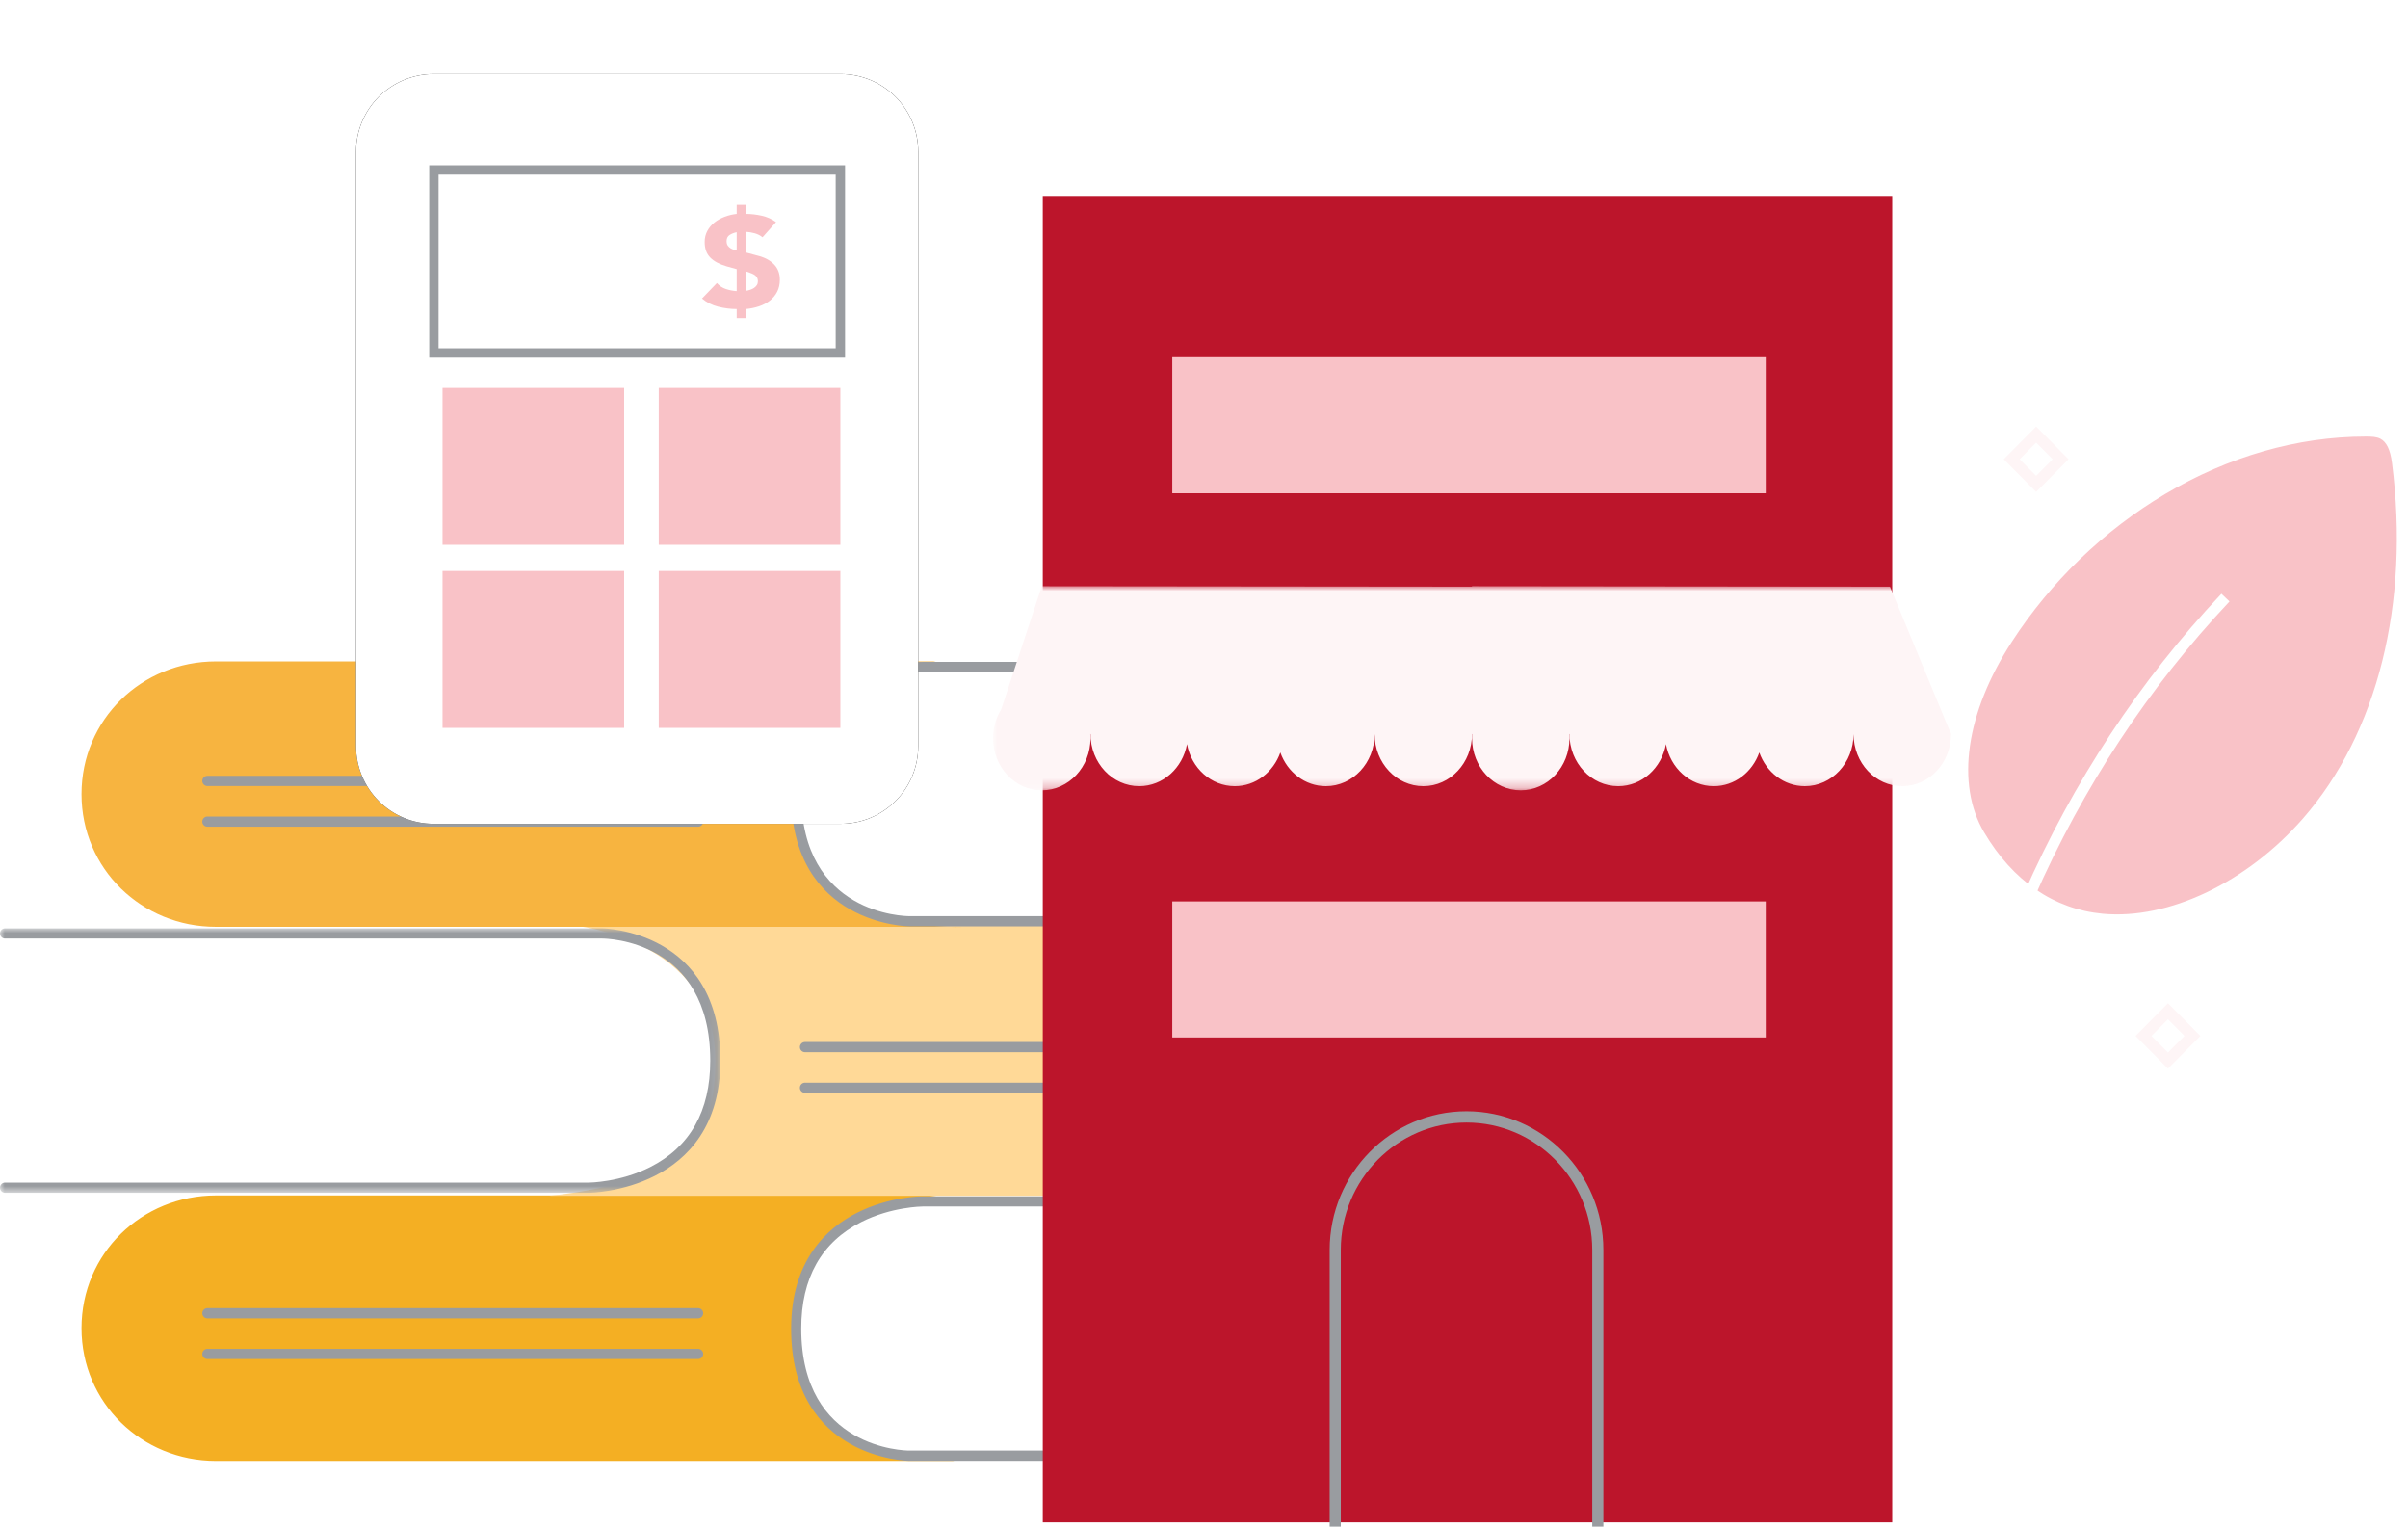<?xml version="1.0" encoding="UTF-8"?>
<svg width="257px" height="163px" viewBox="0 0 257 163" version="1.1" xmlns="http://www.w3.org/2000/svg" xmlns:xlink="http://www.w3.org/1999/xlink">
    <title>Group 23</title>
    <defs>
        <polygon id="path-1" points="0 0 76.886 0 76.886 28.217 0 28.217"></polygon>
        <polygon id="path-3" points="0 0 107.865 0 107.865 21.773 0 21.773"></polygon>
        <path d="M8.279,0 L51.721,0 C56.293,0 60,3.708 60,8.281 L60,71.719 C60,76.292 56.293,80 51.721,80 L8.279,80 C3.707,80 0,76.292 0,71.719 L0,8.281 C0,3.708 3.707,0 8.279,0" id="path-5"></path>
        <filter x="-17.5%" y="-13.1%" width="135.0%" height="126.2%" filterUnits="objectBoundingBox" id="filter-6">
            <feOffset dx="0" dy="0" in="SourceAlpha" result="shadowOffsetOuter1"></feOffset>
            <feGaussianBlur stdDeviation="3.5" in="shadowOffsetOuter1" result="shadowBlurOuter1"></feGaussianBlur>
            <feColorMatrix values="0 0 0 0 0   0 0 0 0 0   0 0 0 0 0  0 0 0 0.25 0" type="matrix" in="shadowBlurOuter1"></feColorMatrix>
        </filter>
    </defs>
    <g id="Client-Approved" stroke="none" stroke-width="1" fill="none" fill-rule="evenodd">
        <g id="FB_Learn-Lander" transform="translate(-1044, -2425)">
            <g id="section-financial-wellness" transform="translate(119.707, 2031.9)">
                <g id="collection-wellness-cards" transform="translate(0, 82)">
                    <g id="item-wellness-card" transform="translate(906.99, 0)">
                        <g id="istockphoto-1448345349-2048x2048-copy-13" transform="translate(0.302, 278)">
                            <g id="Bitmap" transform="translate(0, -0)">
                                <g id="Group-23" transform="translate(17, 41)">
                                    <g id="Group-56" transform="translate(0, 13)">
                                        <g id="Group-46" transform="translate(0, 49.674)">
                                            <path d="M102.689,57.524 L99.14,56.981 L23.049,56.981 C15.124,56.981 8.7,63.17 8.7,71.141 L8.7,71.141 C8.7,79.111 15.124,85.3 23.049,85.3 L101.696,85.3 L104.678,84.706 C104.678,84.706 97.521,85.733 91.947,83.368 C87.927,81.662 84.974,77.96 84.974,71.915 C84.974,57.492 99.14,57.796 99.14,57.796" id="Fill-1" fill="#F4AF23"></path>
                                            <path d="M160.783,85.292 L97.049,85.292 C96.923,85.292 84.437,85.13 84.437,71.183 C84.437,63.899 88.266,60.444 91.479,58.828 C94.925,57.095 98.322,57.075 98.465,57.075 L160.783,57.075 C161.081,57.075 161.323,57.319 161.323,57.618 C161.323,57.918 161.081,58.162 160.783,58.162 L98.465,58.162 C98.432,58.162 95.15,58.186 91.929,59.816 C87.674,61.97 85.516,65.795 85.516,71.183 C85.516,84.03 96.579,84.205 97.05,84.205 L160.783,84.205 C161.081,84.205 161.323,84.449 161.323,84.749 C161.323,85.048 161.081,85.292 160.783,85.292" id="Fill-5" fill="#999CA0"></path>
                                            <path d="M58.633,57.024 L138.273,57.024 C146.198,57.024 152.623,50.563 152.623,42.593 L152.623,42.593 C152.623,34.622 146.198,28.161 138.273,28.161 L61.127,28.161 C61.127,28.161 76.346,29.518 76.346,42.593 C76.346,50.368 73.705,55.367 58.633,57.024" id="Fill-7" fill="#FFD997"></path>
                                            <g id="Group-11" transform="translate(0, 28.484)">
                                                <mask id="mask-2" fill="white">
                                                    <use xlink:href="#path-1"></use>
                                                </mask>
                                                <g id="Clip-10"></g>
                                                <path d="M62.858,28.217 L0.54,28.217 C0.242,28.217 -8.92667764e-05,27.973 -8.92667764e-05,27.673 C-8.92667764e-05,27.374 0.242,27.13 0.54,27.13 L62.858,27.13 C62.89,27.13 66.173,27.106 69.393,25.475 C73.649,23.321 75.806,19.497 75.806,14.108 C75.806,1.261 64.744,1.087 64.273,1.086 L0.54,1.086 C0.242,1.086 -8.92667764e-05,0.843 -8.92667764e-05,0.543 C-8.92667764e-05,0.243 0.242,-1.8685237e-13 0.54,-1.8685237e-13 L64.273,-1.8685237e-13 C64.399,-1.8685237e-13 76.886,0.161 76.886,14.108 C76.886,28.055 62.998,28.217 62.858,28.217" id="Fill-9" fill="#999CA0" mask="url(#mask-2)"></path>
                                            </g>
                                            <path d="M138.291,41.697 L85.912,41.697 C85.614,41.697 85.372,41.453 85.372,41.154 C85.372,40.854 85.614,40.61 85.912,40.61 L138.291,40.61 C138.589,40.61 138.831,40.854 138.831,41.154 C138.831,41.453 138.589,41.697 138.291,41.697" id="Fill-12" fill="#999CA0"></path>
                                            <path d="M138.291,46.036 L85.912,46.036 C85.614,46.036 85.372,45.793 85.372,45.493 C85.372,45.193 85.614,44.95 85.912,44.95 L138.291,44.95 C138.589,44.95 138.831,45.193 138.831,45.493 C138.831,45.793 138.589,46.036 138.291,46.036" id="Fill-14" fill="#999CA0"></path>
                                            <path d="M102.689,28.319 L23.049,28.319 C15.124,28.319 8.7,22.13 8.7,14.16 L8.7,14.16 C8.7,6.19 15.124,0 23.049,0 L99.617,0 L102.689,0.595 C102.689,0.595 84.977,-2.359 84.977,14.16 C84.977,29.299 102.689,28.319 102.689,28.319" id="Fill-18" fill="#F7B440"></path>
                                            <path d="M160.783,28.268 L97.049,28.268 C96.923,28.268 84.437,28.107 84.437,14.16 C84.437,6.875 88.266,3.42 91.479,1.805 C94.925,0.071 98.322,0.052 98.465,0.052 L160.783,0.052 C161.081,0.052 161.323,0.295 161.323,0.595 C161.323,0.895 161.081,1.138 160.783,1.138 L98.465,1.138 C98.432,1.138 95.15,1.162 91.929,2.793 C87.674,4.947 85.516,8.771 85.516,14.16 C85.516,27.007 96.579,27.181 97.05,27.182 L160.783,27.182 C161.081,27.182 161.323,27.425 161.323,27.725 C161.323,28.025 161.081,28.268 160.783,28.268" id="Fill-20" fill="#999CA0"></path>
                                            <path d="M74.51,13.297 L22.131,13.297 C21.833,13.297 21.591,13.053 21.591,12.754 C21.591,12.454 21.833,12.21 22.131,12.21 L74.51,12.21 C74.808,12.21 75.05,12.454 75.05,12.754 C75.05,13.053 74.808,13.297 74.51,13.297" id="Fill-12-Copy" fill="#999CA0"></path>
                                            <path d="M74.51,70.097 L22.131,70.097 C21.833,70.097 21.591,69.853 21.591,69.554 C21.591,69.254 21.833,69.01 22.131,69.01 L74.51,69.01 C74.808,69.01 75.05,69.254 75.05,69.554 C75.05,69.853 74.808,70.097 74.51,70.097" id="Fill-12-Copy-2" fill="#999CA0"></path>
                                            <path d="M74.51,17.636 L22.131,17.636 C21.833,17.636 21.591,17.393 21.591,17.093 C21.591,16.793 21.833,16.55 22.131,16.55 L74.51,16.55 C74.808,16.55 75.05,16.793 75.05,17.093 C75.05,17.393 74.808,17.636 74.51,17.636" id="Fill-14-Copy-3" fill="#999CA0"></path>
                                            <path d="M74.51,74.436 L22.131,74.436 C21.833,74.436 21.591,74.193 21.591,73.893 C21.591,73.593 21.833,73.35 22.131,73.35 L74.51,73.35 C74.808,73.35 75.05,73.593 75.05,73.893 C75.05,74.193 74.808,74.436 74.51,74.436" id="Fill-14-Copy-4" fill="#999CA0"></path>
                                        </g>
                                        <g id="Group-42" transform="translate(193.91, 20.703)"></g>
                                        <polygon id="Fill-34" fill="#BC152B" points="111.295 141.536 201.954 141.536 201.954 0 111.295 0"></polygon>
                                        <g id="Group-3" transform="translate(105.989, 41.653)">
                                            <mask id="mask-4" fill="white">
                                                <use xlink:href="#path-3"></use>
                                            </mask>
                                            <g id="Clip-2"></g>
                                            <path d="M102.034,15.285 L95.725,0.046 L51.118,0 L51.118,0.046 L5.199,0 L0.865,13.149 C0.403,13.893 0.105,14.763 0.024,15.701 L0,15.775 L0.021,15.775 C0.01,15.921 0,16.067 0,16.217 C0,19.286 2.328,21.773 5.199,21.773 C8.071,21.773 10.399,19.286 10.399,16.217 C10.399,16.067 10.389,15.921 10.378,15.775 L10.399,15.775 C10.399,18.844 12.727,21.332 15.598,21.332 C18.128,21.332 20.233,19.401 20.699,16.844 C21.166,19.401 23.271,21.332 25.8,21.332 C28.025,21.332 29.918,19.836 30.66,17.737 C31.403,19.836 33.296,21.332 35.52,21.332 C38.392,21.332 40.72,18.844 40.72,15.775 C40.72,18.844 43.048,21.332 45.919,21.332 C48.791,21.332 51.118,18.844 51.118,15.775 L51.139,15.775 C51.129,15.921 51.118,16.067 51.118,16.217 C51.118,19.286 53.446,21.773 56.318,21.773 C59.19,21.773 61.518,19.286 61.518,16.217 C61.518,16.067 61.508,15.921 61.497,15.775 L61.518,15.775 C61.518,18.844 63.845,21.332 66.717,21.332 C69.245,21.332 71.351,19.402 71.818,16.845 C72.285,19.402 74.39,21.332 76.919,21.332 C79.144,21.332 81.036,19.836 81.779,17.737 C82.521,19.836 84.414,21.332 86.639,21.332 C89.51,21.332 91.838,18.844 91.838,15.775 C91.838,18.844 94.166,21.332 97.038,21.332 C99.91,21.332 102.237,18.844 102.237,15.775 C102.237,15.651 102.158,15.481 102.034,15.285" id="Fill-1" fill="#FEF5F6" mask="url(#mask-4)"></path>
                                        </g>
                                        <path d="M215.554,28.101 L217.313,29.874 L219.073,28.101 L217.313,26.327 L215.554,28.101 Z M217.313,31.589 L213.854,28.101 L217.313,24.613 L220.773,28.101 L217.313,31.589 Z" id="Fill-51" fill="#FEF5F6"></path>
                                        <path d="M229.623,89.634 L231.382,91.408 L233.142,89.634 L231.382,87.861 L229.623,89.634 Z M231.382,93.122 L227.923,89.634 L231.382,86.147 L234.842,89.634 L231.382,93.122 Z" id="Fill-51-Copy" fill="#FEF5F6"></path>
                                        <path d="M171.125,142 L169.938,142 L169.938,112.474 C169.938,104.977 163.918,98.878 156.518,98.878 C149.119,98.878 143.099,104.977 143.099,112.474 L143.099,142 L141.913,142 L141.913,112.474 C141.913,104.314 148.465,97.675 156.518,97.675 C164.572,97.675 171.125,104.314 171.125,112.474 L171.125,142 Z" id="Fill-24" fill="#999CA0"></path>
                                        <polygon id="Fill-41-Copy" fill="#F9C2C7" points="125.116 89.799 188.454 89.799 188.454 75.283 125.116 75.283"></polygon>
                                        <polygon id="Fill-41-Copy-2" fill="#F9C2C7" points="125.116 31.733 188.454 31.733 188.454 17.217 125.116 17.217"></polygon>
                                        <g id="Group-45" transform="translate(206.099, 24.486)">
                                            <path d="M5.152,43.733 C1.368,37.333 4.075,29.011 8.118,22.774 C16.512,9.82 31.094,0.562 46.467,0.599 C47.07,0.6 47.696,0.621 48.231,0.899 C49.274,1.44 49.631,2.748 49.781,3.918 C51.463,17.036 49.248,31.925 40.138,42.344 C30.873,52.94 13.965,58.639 5.152,43.733" id="Fill-26" fill="#F9C2C7"></path>
                                            <path d="M5.663,43.427 C8.735,48.622 13.114,51.625 18.326,52.111 C25.336,52.765 33.722,48.775 39.691,41.949 C47.653,32.843 51.116,19.009 49.191,3.994 C49.013,2.608 48.61,1.769 47.958,1.431 C47.547,1.217 47.018,1.199 46.466,1.197 C46.436,1.197 46.406,1.197 46.376,1.197 C39.133,1.197 31.736,3.317 24.978,7.33 C18.446,11.209 12.788,16.662 8.616,23.1 C3.714,30.665 2.61,38.263 5.663,43.427 M19.833,53.377 C19.287,53.377 18.748,53.353 18.216,53.303 C12.609,52.78 7.915,49.577 4.64,44.039 C2.817,40.955 2.304,37.267 3.116,33.078 C3.957,28.737 6.029,24.901 7.619,22.447 C11.891,15.855 17.684,10.272 24.372,6.299 C31.314,2.177 38.921,0 46.376,0 C46.408,0 46.438,0 46.469,0 C47.144,0.002 47.858,0.031 48.504,0.367 C49.529,0.9 50.14,2.036 50.371,3.841 C52.34,19.197 48.773,33.375 40.585,42.739 C34.821,49.331 26.845,53.377 19.833,53.377" id="Fill-28" fill="#FFFFFF"></path>
                                            <path d="M0.228,117.235 C-0.416,106.523 0.315,93.374 2.287,80.213 C4.151,67.773 6.926,56.755 9.901,49.983 C15.151,38.028 22.246,27.257 30.987,17.97 L31.851,18.793 C23.204,27.981 16.185,38.637 10.99,50.467 C5.337,63.336 0.015,93.892 1.417,117.163 L0.228,117.235 Z" id="Fill-30" fill="#FFFFFF"></path>
                                        </g>
                                    </g>
                                    <g id="Group-11" transform="translate(38, 0)">
                                        <g id="Fill-2">
                                            <use fill="black" fill-opacity="1" filter="url(#filter-6)" xlink:href="#path-5"></use>
                                            <use fill="#FFFFFF" fill-rule="evenodd" xlink:href="#path-5"></use>
                                        </g>
                                        <polygon id="Fill-4" stroke="#999CA0" points="8.308 29.767 51.692 29.767 51.692 10.233 8.308 10.233"></polygon>
                                        <polygon id="Fill-6" fill="#F9C2C7" points="9.231 50.233 28.615 50.233 28.615 33.488 9.231 33.488"></polygon>
                                        <polygon id="Fill-7" fill="#F9C2C7" points="9.231 69.767 28.615 69.767 28.615 53.023 9.231 53.023"></polygon>
                                        <polygon id="Fill-8" fill="#F9C2C7" points="32.308 50.233 51.692 50.233 51.692 33.488 32.308 33.488"></polygon>
                                        <polygon id="Fill-9" fill="#F9C2C7" points="32.308 69.767 51.692 69.767 51.692 53.023 32.308 53.023"></polygon>
                                        <path d="M41.616,23.134 C41.766,23.107 41.919,23.067 42.074,23.017 C42.229,22.966 42.367,22.898 42.486,22.816 C42.606,22.732 42.703,22.633 42.779,22.517 C42.854,22.402 42.891,22.265 42.891,22.108 C42.891,21.96 42.863,21.835 42.808,21.734 C42.754,21.632 42.681,21.546 42.591,21.477 C42.501,21.408 42.396,21.348 42.276,21.297 C42.157,21.246 42.031,21.198 41.902,21.151 L41.616,21.054 L41.616,23.134 Z M40.626,16.88 C40.347,16.935 40.097,17.032 39.877,17.171 C39.658,17.31 39.548,17.528 39.548,17.823 C39.548,18.035 39.593,18.202 39.682,18.322 C39.772,18.443 39.877,18.538 39.997,18.606 C40.118,18.676 40.237,18.725 40.357,18.752 C40.478,18.78 40.567,18.803 40.626,18.822 L40.626,16.88 Z M41.616,14.925 C42.157,14.925 42.717,14.989 43.296,15.119 C43.876,15.248 44.386,15.475 44.825,15.799 L43.385,17.42 C43.147,17.226 42.87,17.086 42.562,16.998 C42.252,16.91 41.937,16.857 41.616,16.838 L41.616,19.043 L43.056,19.431 C43.716,19.617 44.244,19.919 44.638,20.34 C45.033,20.761 45.231,21.294 45.231,21.941 C45.231,22.432 45.135,22.862 44.945,23.231 C44.756,23.601 44.496,23.915 44.165,24.175 C43.836,24.433 43.452,24.636 43.011,24.784 C42.572,24.931 42.107,25.029 41.616,25.075 L41.616,26.047 L40.626,26.047 L40.626,25.075 C39.967,25.075 39.31,24.993 38.656,24.826 C38,24.66 37.423,24.369 36.923,23.952 L38.513,22.302 C38.773,22.598 39.088,22.808 39.458,22.933 C39.827,23.058 40.217,23.134 40.626,23.162 L40.626,20.818 L39.532,20.514 C38.773,20.291 38.196,19.98 37.8,19.577 C37.405,19.175 37.208,18.623 37.208,17.92 C37.208,17.486 37.304,17.093 37.493,16.741 C37.683,16.39 37.936,16.09 38.251,15.84 C38.565,15.59 38.93,15.387 39.345,15.23 C39.76,15.073 40.187,14.972 40.626,14.925 L40.626,13.953 L41.616,13.953 L41.616,14.925 Z" id="Fill-10" fill="#F9C2C7"></path>
                                    </g>
                                </g>
                            </g>
                        </g>
                    </g>
                </g>
            </g>
        </g>
    </g>
</svg>